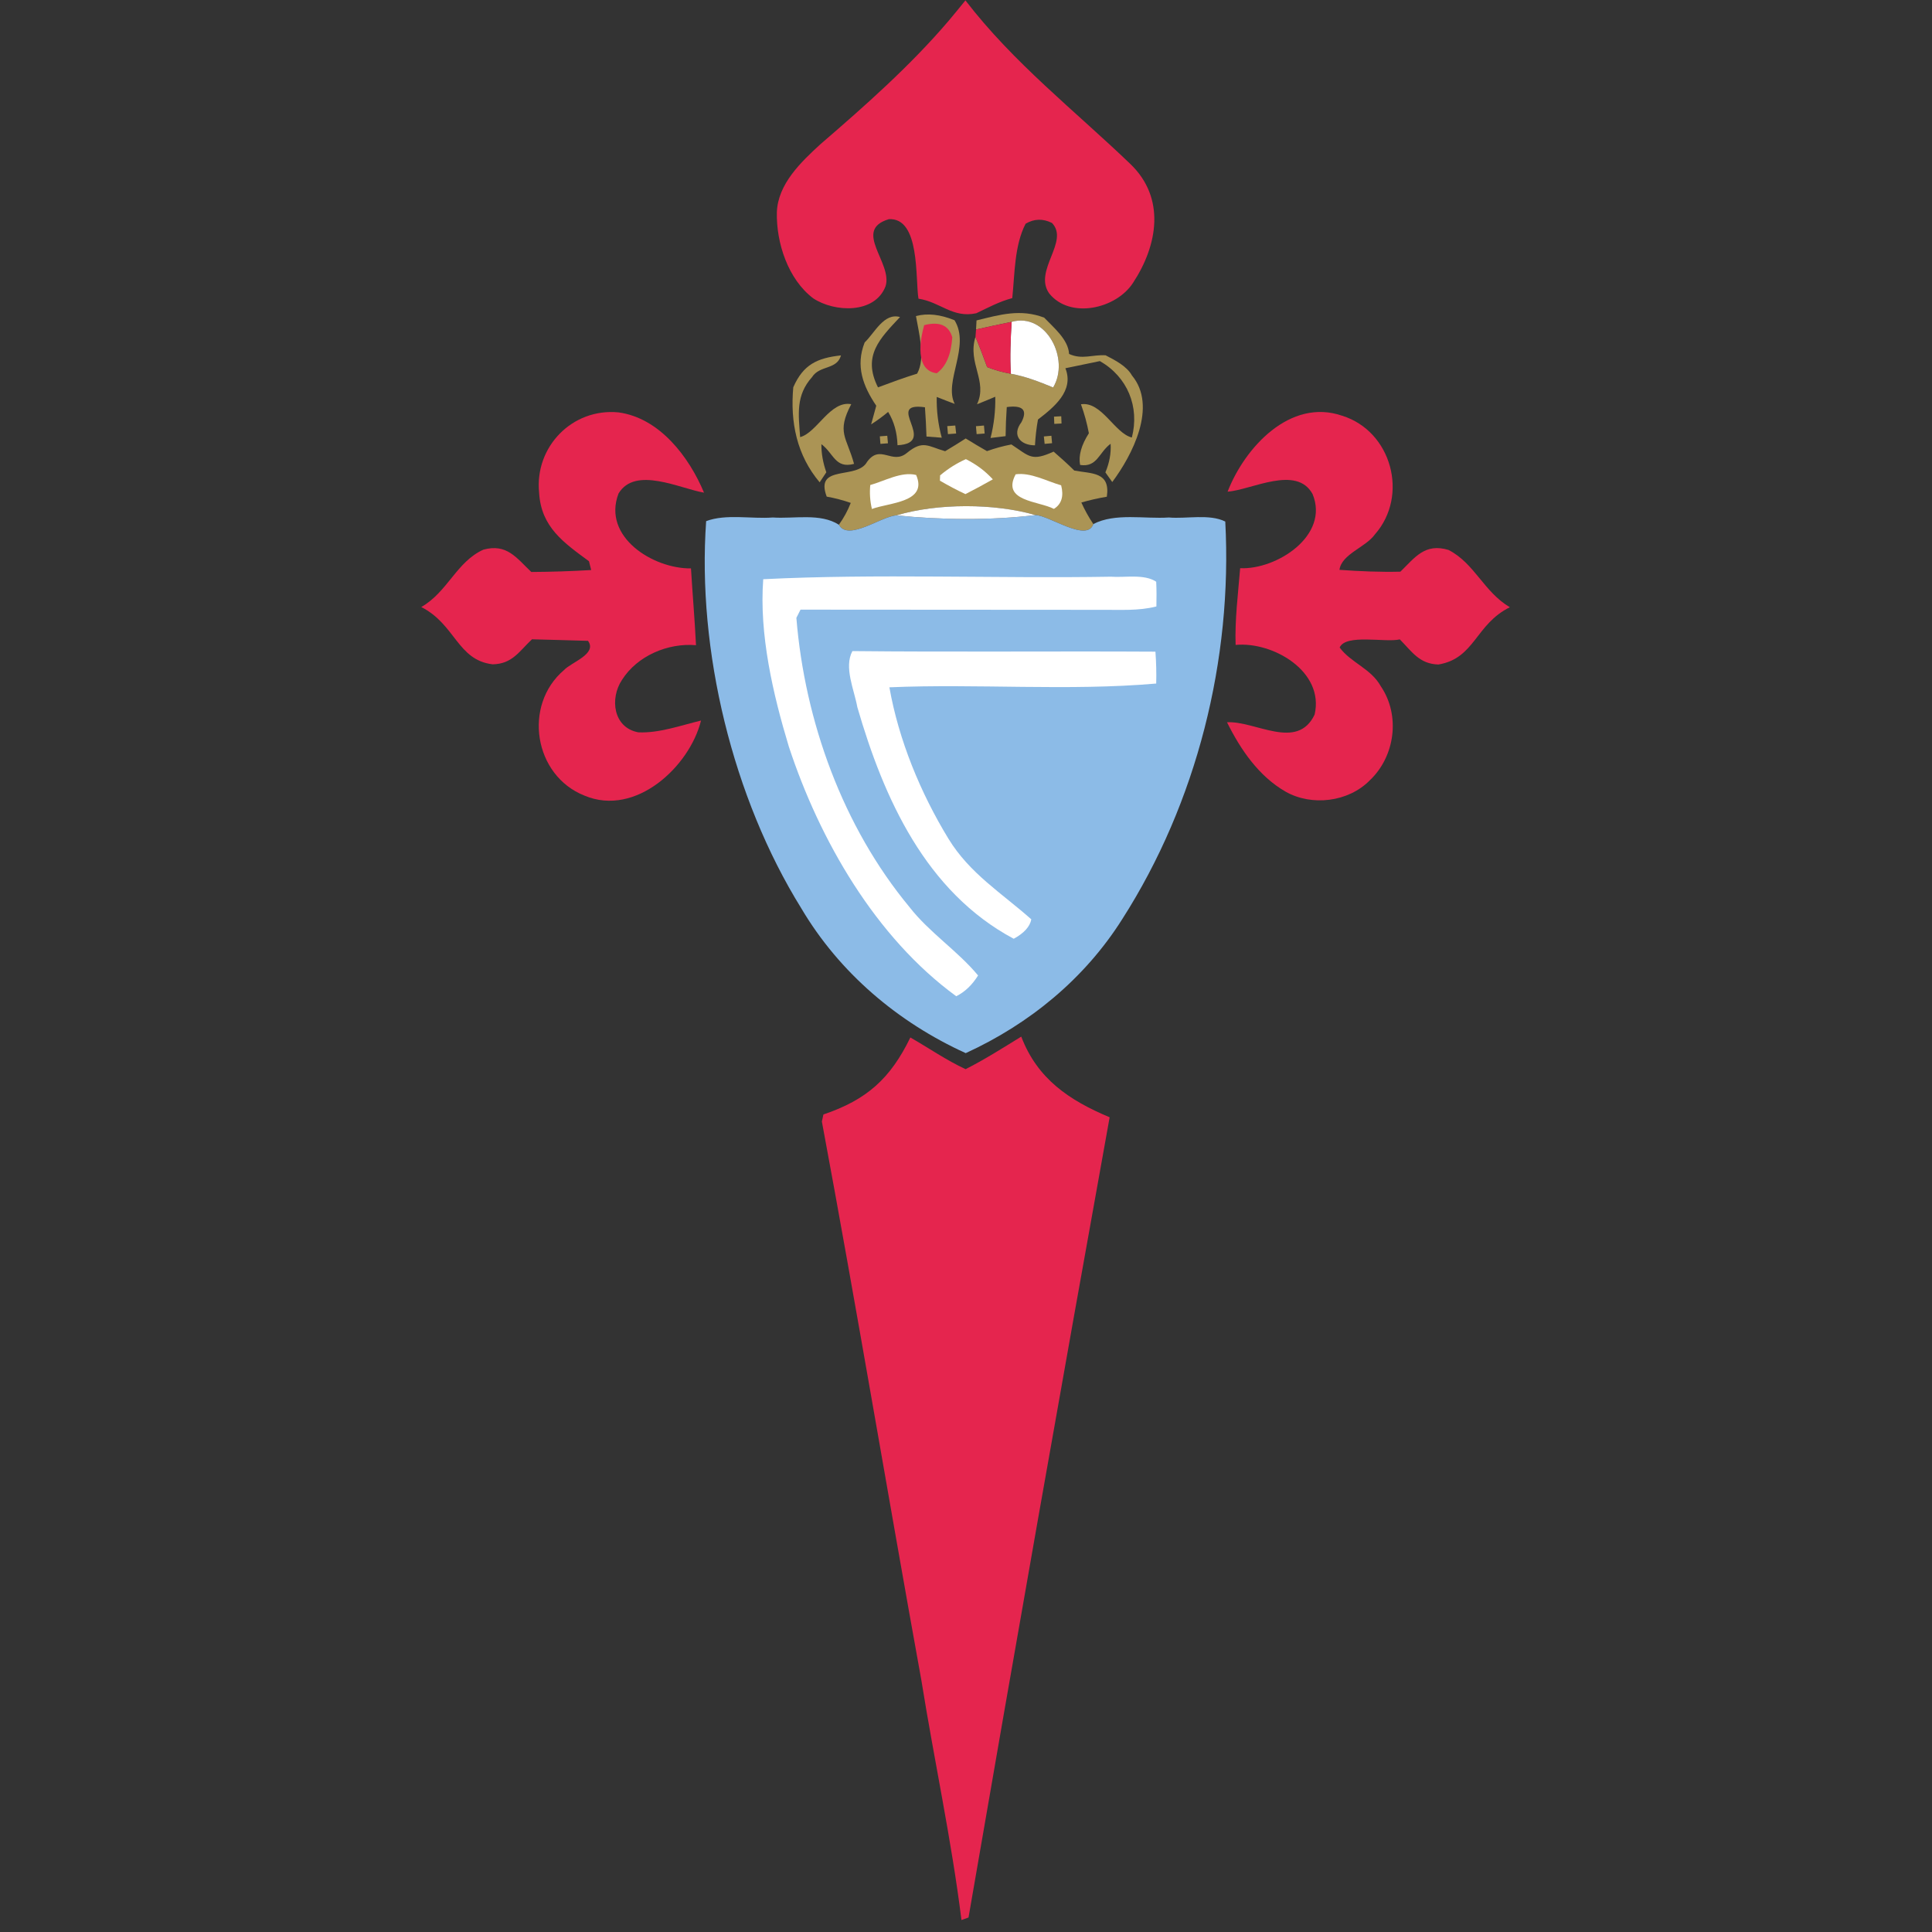 <?xml version="1.0" encoding="UTF-8" standalone="no"?>
<svg
   xmlns:dc="http://purl.org/dc/elements/1.1/"
   xmlns:cc="http://creativecommons.org/ns#"
   xmlns:rdf="http://www.w3.org/1999/02/22-rdf-syntax-ns#"
   xmlns:svg="http://www.w3.org/2000/svg"
   xmlns="http://www.w3.org/2000/svg"
   xmlns:sodipodi="http://sodipodi.sourceforge.net/DTD/sodipodi-0.dtd"
   xmlns:inkscape="http://www.inkscape.org/namespaces/inkscape"
   inkscape:version="1.0 (4035a4f, 2020-05-01)"
   sodipodi:docname="558.svg"
   id="svg18728"
   height="200.0pt"
   width="200.0pt"
   viewBox="0 0 200 200"
   version="1.1">
  <rect x="0" y="0" width="200" height="200" fill="#333333" stroke="none"/>
  <defs
     id="defs18732" />
  <sodipodi:namedview
     inkscape:current-layer="svg18728"
     inkscape:cy="133.33333"
     inkscape:cx="133.33333"
     inkscape:zoom="1.75125"
     showgrid="false"
     id="namedview18730"
     inkscape:window-height="480"
     inkscape:window-width="640"
     inkscape:pageshadow="2"
     inkscape:pageopacity="0"
     guidetolerance="10"
     gridtolerance="10"
     objecttolerance="10"
     borderopacity="1"
     bordercolor="#666666"
     pagecolor="#ffffff" />
  <path
     style="fill:#ffffff;fill-opacity:0"
     id="path18680"
     fill="#ffffff"
     d="M 0.00 0.00 L 200.00 0.00 L 200.00 200.00 L 0.00 200.00 L 0.00 0.00 Z" />
  <path
     id="path18682"
     fill="#e5254e"
     d="M 99.94 0.04 C 104.93 6.53 111.19 11.39 117.02 16.98 C 120.69 20.51 119.85 25.39 117.29 29.28 C 115.56 31.97 110.77 33.07 108.61 30.37 C 106.95 28.01 110.74 25.00 108.90 23.08 C 107.96 22.61 107.05 22.64 106.17 23.16 C 105.00 25.42 105.05 28.36 104.79 30.86 C 103.46 31.21 102.30 31.84 101.06 32.43 C 98.59 32.95 97.37 31.27 95.08 30.92 C 94.74 28.86 95.27 22.50 92.01 22.69 C 88.21 23.83 92.45 27.23 91.67 29.64 C 90.56 32.52 86.38 32.34 84.18 30.88 C 81.58 28.91 80.35 25.14 80.42 21.98 C 80.52 19.05 82.92 16.77 84.94 14.92 C 89.54 10.96 94.23 6.81 98.18 2.18 C 98.77 1.48 99.36 0.76 99.94 0.04 Z" />
  <path
     id="path18684"
     fill="#ab9455"
     d="M 108.09 32.88 C 109.07 33.91 110.59 35.14 110.67 36.64 C 112.01 37.26 113.12 36.69 114.45 36.78 C 115.42 37.28 116.64 37.90 117.18 38.87 C 119.84 42.07 117.21 47.13 115.14 49.90 L 114.43 48.90 C 114.85 47.90 115.03 46.92 114.97 45.94 C 113.76 46.82 113.59 48.41 111.81 48.13 C 111.63 47.16 111.94 46.07 112.72 44.85 C 112.53 43.84 112.26 42.84 111.90 41.85 C 114.04 41.52 115.40 44.87 117.17 45.29 C 117.99 42.10 116.71 39.01 113.86 37.38 C 112.67 37.63 111.48 37.88 110.29 38.12 C 111.22 40.46 109.10 42.16 107.45 43.43 C 107.29 44.31 107.19 45.20 107.14 46.10 C 105.62 46.10 104.72 45.04 105.73 43.72 C 106.40 42.44 105.89 41.92 104.22 42.14 C 104.15 43.14 104.11 44.14 104.10 45.15 L 102.54 45.34 C 102.90 43.92 103.06 42.50 103.03 41.07 C 102.40 41.34 101.77 41.60 101.14 41.85 C 102.28 39.43 100.13 37.62 100.98 34.87 C 101.41 35.90 101.81 36.95 102.19 38.00 C 102.97 38.31 103.79 38.54 104.64 38.69 C 106.19 38.97 107.58 39.52 109.02 40.11 C 110.79 37.18 108.30 32.30 104.72 33.32 C 103.49 33.57 102.27 33.83 101.04 34.11 L 101.09 33.17 C 103.53 32.57 105.63 31.95 108.09 32.88 Z" />
  <path
     id="path18686"
     fill="#ab9455"
     d="M 93.17 32.82 C 91.09 35.04 89.24 36.83 90.89 40.10 C 92.23 39.60 93.57 39.10 94.94 38.68 C 95.83 37.09 95.12 34.45 94.82 32.72 C 96.01 32.40 97.34 32.55 98.81 33.15 C 100.49 35.86 97.66 39.50 98.83 41.81 C 98.21 41.58 97.59 41.34 96.97 41.09 C 96.94 42.50 97.11 43.91 97.49 45.31 L 95.91 45.19 C 95.88 44.17 95.82 43.16 95.75 42.16 C 91.41 41.56 97.21 45.87 92.91 46.09 C 92.87 44.78 92.55 43.63 91.94 42.64 C 91.38 43.11 90.79 43.54 90.18 43.93 L 90.71 42.00 C 89.33 39.96 88.55 37.87 89.51 35.45 C 90.55 34.46 91.50 32.35 93.17 32.82 Z" />
  <path
     id="path18688"
     fill="#ffffff"
     d="M 109.02 40.11 C 107.58 39.52 106.19 38.97 104.64 38.69 C 104.53 36.90 104.62 35.11 104.72 33.32 C 108.30 32.30 110.79 37.18 109.02 40.11 Z" />
  <path
     id="path18690"
     fill="#e5254e"
     d="M 95.67 33.66 C 97.25 33.25 98.22 33.67 98.58 34.92 C 98.46 36.72 97.92 37.96 96.97 38.64 C 94.69 38.35 95.24 35.19 95.67 33.66 Z" />
  <path
     id="path18692"
     fill="#e5254e"
     d="M 101.04 34.11 C 102.27 33.83 103.49 33.57 104.72 33.32 C 104.62 35.11 104.53 36.90 104.64 38.69 C 103.79 38.54 102.97 38.31 102.19 38.00 C 101.81 36.95 101.41 35.90 100.98 34.87 L 101.04 34.11 Z" />
  <path
     id="path18694"
     fill="#ab9455"
     d="M 87.06 36.79 C 86.63 38.31 84.86 37.78 84.06 39.04 C 82.36 40.94 82.66 42.89 82.83 45.25 C 84.58 44.79 85.94 41.44 88.12 41.84 C 86.57 44.79 87.65 45.23 88.41 48.02 C 86.45 48.54 86.31 46.93 85.03 45.98 C 85.02 46.95 85.20 47.92 85.54 48.89 L 84.85 49.93 C 82.49 47.13 81.79 43.72 82.12 40.09 C 83.15 37.74 84.59 37.06 87.06 36.79 Z" />
  <path
     id="path18696"
     fill="#e5254e"
     d="M 64.03 42.69 C 68.28 43.27 71.33 47.29 72.88 51.00 C 70.36 50.57 65.75 48.22 64.03 51.09 C 62.31 55.58 67.62 58.89 71.53 58.84 C 71.69 61.49 71.92 64.14 72.05 66.79 C 69.15 66.54 65.97 67.88 64.39 70.38 C 63.11 72.30 63.47 75.33 66.08 75.81 C 68.24 75.91 70.48 75.09 72.57 74.59 C 71.40 79.33 65.81 84.60 60.50 82.36 C 55.27 80.29 54.11 73.01 58.38 69.37 C 59.12 68.56 61.86 67.70 60.87 66.34 C 58.93 66.29 57.00 66.22 55.07 66.18 C 53.75 67.42 53.04 68.73 51.00 68.77 C 47.34 68.34 47.15 64.63 43.61 62.84 C 46.34 61.28 47.26 58.15 50.04 56.90 C 52.47 56.24 53.46 57.75 55.00 59.21 C 57.06 59.20 59.14 59.13 61.20 59.01 L 60.97 58.10 C 58.37 56.18 56.02 54.58 55.81 51.02 C 55.32 46.26 59.25 42.22 64.03 42.69 Z" />
  <path
     id="path18698"
     fill="#ab9455"
     d="M 109.11 43.13 L 109.86 43.09 L 109.89 43.84 L 109.14 43.88 L 109.11 43.13 Z" />
  <path
     id="path18700"
     fill="#e5254e"
     d="M 138.95 43.04 C 144.06 44.64 145.87 51.30 142.33 55.32 C 141.38 56.66 138.88 57.35 138.66 58.99 C 140.76 59.14 142.87 59.23 144.97 59.18 C 146.50 57.68 147.51 56.20 149.95 56.93 C 152.66 58.32 153.60 61.27 156.30 62.86 C 152.72 64.63 152.69 68.16 148.90 68.79 C 146.92 68.73 146.16 67.45 144.91 66.19 C 143.39 66.54 139.32 65.59 138.68 67.03 C 139.84 68.61 141.92 69.20 142.94 71.04 C 144.99 74.06 144.42 78.31 141.79 80.79 C 139.58 83.03 135.80 83.49 133.08 81.95 C 130.30 80.35 128.42 77.59 127.02 74.77 C 129.95 74.60 134.29 77.76 136.09 73.97 C 137.12 69.51 131.79 66.40 127.91 66.76 C 127.82 64.17 128.17 61.42 128.38 58.82 C 132.15 58.99 137.65 55.45 135.88 51.15 C 134.22 48.10 129.57 50.71 127.08 50.90 C 128.84 46.35 133.55 41.17 138.95 43.04 Z" />
  <path
     id="path18702"
     fill="#ab9455"
     d="M 98.06 44.11 L 98.89 44.05 L 98.98 44.88 L 98.13 44.94 L 98.06 44.11 Z" />
  <path
     id="path18704"
     fill="#ab9455"
     d="M 101.03 44.12 L 101.86 44.05 L 101.93 44.88 L 101.10 44.94 L 101.03 44.12 Z" />
  <path
     id="path18706"
     fill="#ab9455"
     d="M 91.08 45.17 L 91.85 45.11 L 91.92 45.89 L 91.14 45.95 L 91.08 45.17 Z" />
  <path
     id="path18708"
     fill="#ab9455"
     d="M 108.06 45.18 L 108.84 45.11 L 108.91 45.88 L 108.14 45.95 L 108.06 45.18 Z" />
  <path
     id="path18710"
     fill="#ab9455"
     d="M 97.84 46.71 C 98.56 46.28 99.27 45.84 99.97 45.39 C 100.70 45.84 101.43 46.28 102.17 46.70 C 103.01 46.40 103.85 46.17 104.70 46.01 C 106.58 47.25 106.78 47.79 109.07 46.75 C 109.79 47.37 110.51 48.02 111.21 48.71 C 113.02 49.05 114.96 48.82 114.58 51.42 C 113.68 51.57 112.80 51.77 111.94 52.02 C 112.29 52.79 112.70 53.54 113.18 54.25 C 112.52 56.18 108.65 53.36 107.19 53.32 C 102.96 52.09 97.03 52.08 92.81 53.35 C 91.24 53.43 87.80 56.07 86.84 54.32 C 87.35 53.61 87.76 52.86 88.07 52.06 C 87.26 51.78 86.43 51.56 85.58 51.41 C 84.30 48.01 88.73 49.71 89.76 47.81 C 91.14 45.91 92.35 48.17 93.89 46.88 C 95.55 45.52 96.06 46.20 97.84 46.71 Z" />
  <path
     id="path18712"
     fill="#ffffff"
     d="M 99.99 47.53 C 101.09 48.09 101.94 48.72 102.78 49.62 C 101.85 50.15 100.90 50.66 99.94 51.15 C 99.04 50.73 98.16 50.26 97.30 49.76 L 97.32 49.21 C 98.15 48.51 99.04 47.95 99.99 47.53 Z" />
  <path
     id="path18714"
     fill="#ffffff"
     d="M 94.84 49.17 C 96.08 52.03 92.02 52.02 90.26 52.69 C 90.06 51.85 90.01 51.02 90.09 50.21 C 91.56 49.80 93.33 48.78 94.84 49.17 Z" />
  <path
     id="path18716"
     fill="#ffffff"
     d="M 105.14 49.10 C 106.70 48.88 108.37 49.82 109.85 50.24 C 110.14 51.37 109.89 52.19 109.10 52.68 C 107.51 51.85 103.64 51.91 105.14 49.10 Z" />
  <path
     id="path18718"
     fill="#8cbbe7"
     d="M 92.81 53.35 C 97.33 53.83 102.69 53.88 107.19 53.32 C 108.65 53.36 112.52 56.18 113.18 54.25 C 115.45 53.07 118.48 53.74 121.00 53.57 C 122.83 53.73 125.19 53.17 126.84 53.99 C 127.60 68.27 123.90 83.07 116.18 95.14 C 112.29 101.31 106.57 106.00 99.97 109.02 C 92.96 105.83 86.90 100.71 82.95 94.03 C 75.85 82.59 72.15 67.34 73.10 53.95 C 75.15 53.17 77.80 53.74 80.00 53.57 C 82.23 53.72 84.92 53.09 86.84 54.32 C 87.80 56.07 91.24 53.43 92.81 53.35 Z" />
  <path
     id="path18720"
     fill="#ffffff"
     d="M 92.81 53.35 C 97.03 52.08 102.96 52.09 107.19 53.32 C 102.69 53.88 97.33 53.83 92.81 53.35 Z" />
  <path
     id="path18722"
     fill="#ffffff"
     d="M 79.01 59.96 C 90.72 59.37 103.17 59.90 115.00 59.70 C 116.45 59.81 118.44 59.39 119.69 60.22 C 119.73 61.06 119.73 61.92 119.71 62.78 C 117.82 63.26 115.97 63.11 114.00 63.13 C 103.62 63.11 93.25 63.13 82.87 63.11 L 82.44 63.96 C 83.31 74.66 87.25 85.58 94.14 93.89 C 96.21 96.55 99.13 98.42 101.25 100.98 C 100.64 101.96 99.89 102.68 98.99 103.13 C 90.64 97.04 84.85 86.98 81.66 77.29 C 80.01 71.83 78.58 65.66 79.01 59.96 Z" />
  <path
     id="path18724"
     fill="#ffffff"
     d="M 88.24 67.40 C 98.68 67.51 109.16 67.40 119.61 67.46 C 119.69 68.55 119.72 69.65 119.69 70.76 C 110.60 71.55 101.22 70.76 92.07 71.15 C 93.03 76.61 95.30 82.10 98.18 86.82 C 100.39 90.44 103.70 92.45 106.76 95.17 C 106.62 95.92 106.01 96.60 104.94 97.18 C 95.85 92.33 91.49 82.66 88.75 73.20 C 88.43 71.41 87.34 69.08 88.24 67.40 Z" />
  <path
     id="path18726"
     fill="#e5254e"
     d="M 94.24 107.40 C 96.13 108.48 97.99 109.77 99.96 110.68 C 101.95 109.67 103.82 108.48 105.72 107.31 C 107.39 111.70 110.70 113.91 114.87 115.66 C 109.90 143.23 105.02 170.90 100.26 198.50 L 99.53 198.76 C 98.50 190.47 96.71 182.25 95.39 174.00 C 91.90 154.72 88.67 135.36 85.08 116.10 L 85.24 115.37 C 89.73 113.85 92.17 111.66 94.24 107.40 Z" />
</svg>

